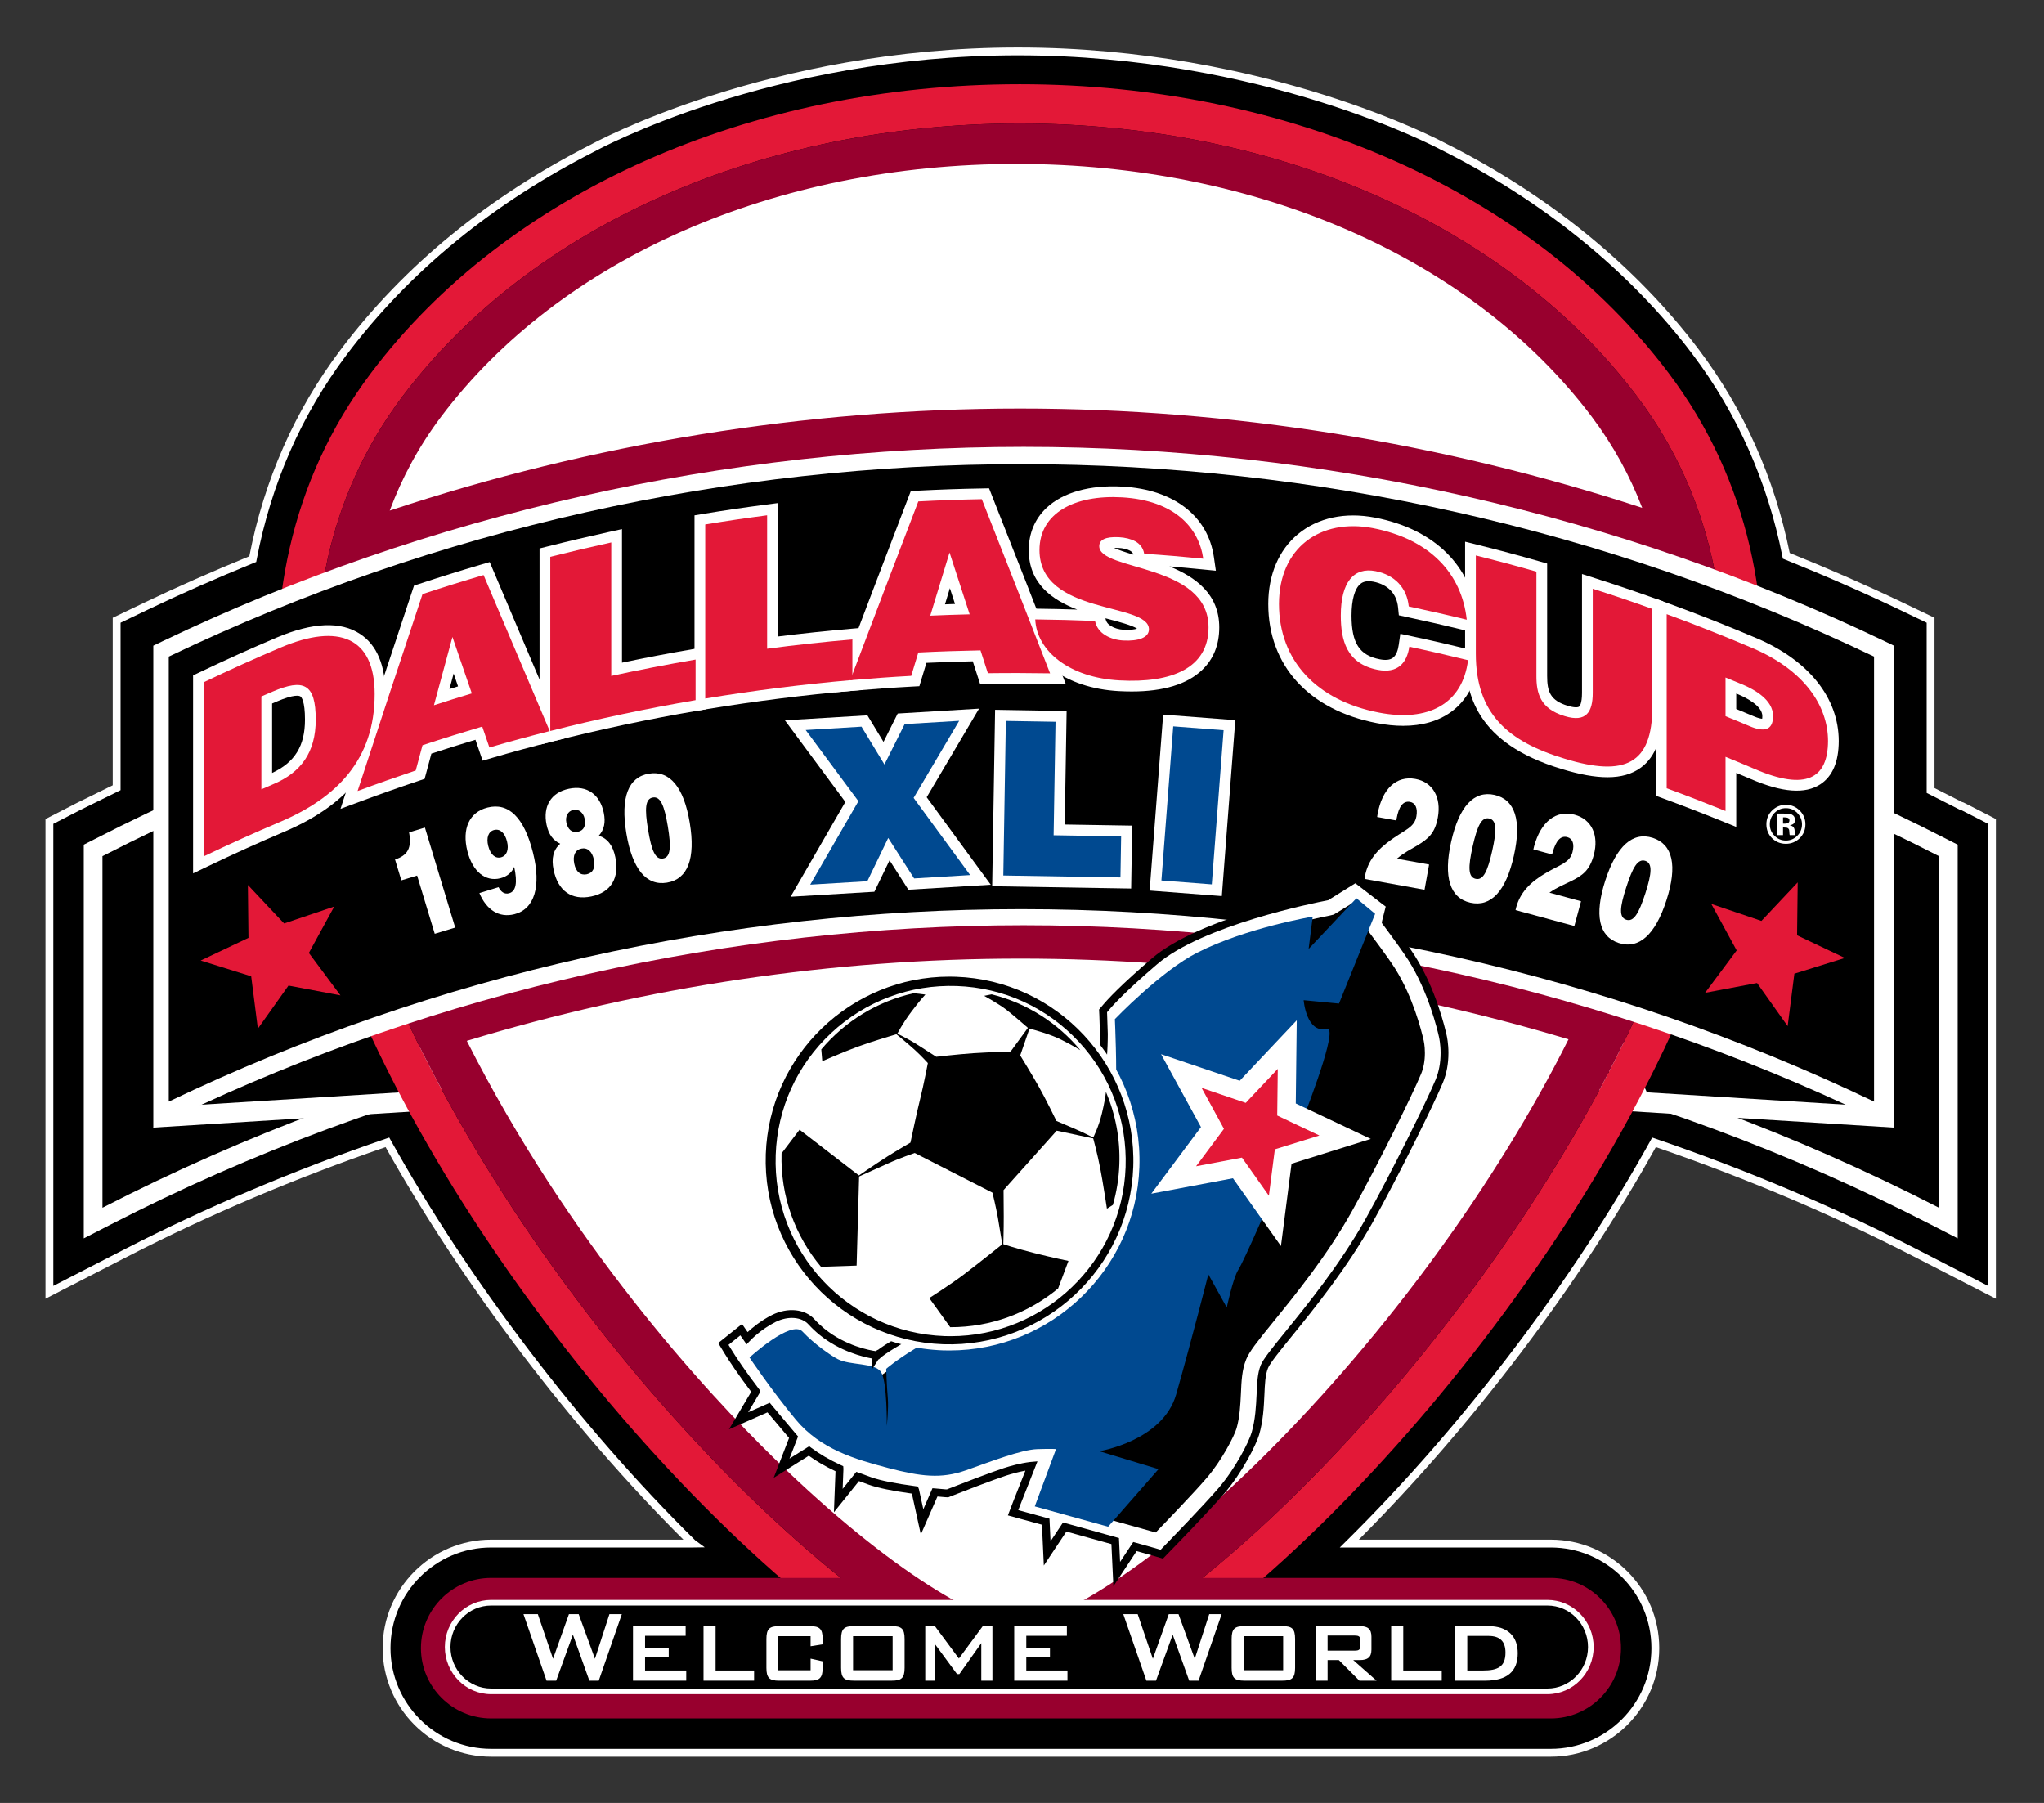 <?xml version="1.0" encoding="UTF-8" standalone="no"?>
<svg
   xmlns:dc="http://purl.org/dc/elements/1.1/"
   xmlns:cc="http://creativecommons.org/ns#"
   xmlns:rdf="http://www.w3.org/1999/02/22-rdf-syntax-ns#"
   xmlns:svg="http://www.w3.org/2000/svg"
   xmlns="http://www.w3.org/2000/svg"
   xmlns:sodipodi="http://sodipodi.sourceforge.net/DTD/sodipodi-0.dtd"
   xmlns:inkscape="http://www.inkscape.org/namespaces/inkscape"
   inkscape:version="1.0 (4035a4fb49, 2020-05-01)"
   sodipodi:docname="Dallas Cup logo (1980-2020).svg"
   viewBox="0 0 87.616 77.275"
   height="77.275"
   width="87.616"
   xml:space="preserve"
   id="svg10"
   version="1.1"><rect x="0" y="0" width="87.616" height="77.275" fill="#333333" stroke="none"/><defs
     id="defs14"><clipPath
       id="clipPath26"
       clipPathUnits="userSpaceOnUse"><path
         id="path24"
         d="M 0,0 H 585 V 756 H 0 Z" /></clipPath><clipPath
       id="clipPath38"
       clipPathUnits="userSpaceOnUse"><path
         id="path36"
         d="M 0,0 H 585 V 756 H 0 Z" /></clipPath><clipPath
       id="clipPath214"
       clipPathUnits="userSpaceOnUse"><path
         id="path212"
         d="M 0.88,-85.059 H 45.651 V -67.68 H 0.88 Z" /></clipPath><clipPath
       id="clipPath228"
       clipPathUnits="userSpaceOnUse"><path
         id="path226"
         d="M 0,0 H 585 V 756 H 0 Z" /></clipPath><clipPath
       id="clipPath276"
       clipPathUnits="userSpaceOnUse"><path
         id="path274"
         d="m 39.96,51.247 h 49.821 v 55.452 H 39.96 Z" /></clipPath><clipPath
       id="clipPath296"
       clipPathUnits="userSpaceOnUse"><path
         id="path294"
         d="M 126.268,51.412 H 188.98 V 106.37 H 126.268 Z" /></clipPath><clipPath
       id="clipPath312"
       clipPathUnits="userSpaceOnUse"><path
         id="path310"
         d="M 126.263,51.412 H 188.98 V 106.37 H 126.263 Z" /></clipPath><clipPath
       id="clipPath620"
       clipPathUnits="userSpaceOnUse"><path
         id="path618"
         d="M 0,0 H 585 V 756 H 0 Z" /></clipPath></defs><sodipodi:namedview
     inkscape:current-layer="g18"
     inkscape:window-maximized="1"
     inkscape:window-y="-8"
     inkscape:window-x="-8"
     inkscape:cy="106.35309"
     inkscape:cx="253.93385"
     inkscape:zoom="2"
     fit-margin-right="2"
     fit-margin-bottom="2"
     fit-margin-left="2"
     fit-margin-top="2"
     showgrid="false"
     id="namedview12"
     inkscape:window-height="705"
     inkscape:window-width="1366"
     inkscape:pageshadow="2"
     inkscape:pageopacity="0"
     guidetolerance="10"
     gridtolerance="10"
     objecttolerance="10"
     borderopacity="1"
     bordercolor="#666666"
     pagecolor="#ffffff" /><g
     transform="matrix(1.333,0,0,-1.333,-166.357,143.825)"
     inkscape:label="Dallas Cup Program 2020"
     inkscape:groupmode="layer"
     id="g18"><g
       id="g290"><g
         clip-path="url(#clipPath296)"
         id="g292"><g
           transform="translate(157.531,106.243)"
           id="g298"><path
             id="path300"
             style="fill:#000000;fill-opacity:1;fill-rule:nonzero;stroke:none"
             d="m 0,0 c -8.088,0 -13.665,-3.104 -13.665,-3.104 -3.239,-1.644 -5.985,-3.873 -8.018,-6.571 -1.472,-1.955 -2.453,-4.193 -2.92,-6.65 -1.208,-0.493 -2.356,-0.998 -3.408,-1.502 l -0.969,-0.464 v -5.385 c -0.199,-0.097 -1.23,-0.605 -1.23,-0.605 l -0.932,-0.479 V -39.9 l 2.486,1.278 c 2.633,1.353 5.454,2.542 8.383,3.544 2.535,-4.545 6.1,-9.232 9.805,-12.882 0,0 0.014,-0.014 0.02,-0.018 h -6.49 c -1.855,0 -3.362,-1.509 -3.362,-3.363 0,-1.856 1.507,-3.364 3.362,-3.364 h 34.074 c 1.854,0 3.363,1.508 3.363,3.364 0,1.854 -1.509,3.363 -3.363,3.363 h -6.478 c 3.734,3.689 7.28,8.35 9.798,12.9 2.928,-1.002 5.748,-2.191 8.383,-3.544 l 2.485,-1.278 v 15.14 l -0.231,0.12 c -0.723,0.372 -0.723,0.372 -0.754,0.382 l 0.052,-0.034 -0.61,0.313 c 0,0 -0.269,0.134 -0.432,0.215 v 5.473 l -0.968,0.464 c -1.136,0.543 -2.371,1.085 -3.672,1.608 -0.48,2.415 -1.453,4.618 -2.904,6.544 -2.043,2.712 -4.83,4.971 -8.152,6.629 C 13.653,-3.046 8.046,0 0,0" /></g><g
           transform="translate(140.592,58.139)"
           id="g302"><path
             id="path304"
             style="fill:#ffffff;fill-opacity:1;fill-rule:nonzero;stroke:none"
             d="m 0,0 c -1.784,0 -3.236,-1.452 -3.236,-3.237 0,-1.785 1.452,-3.238 3.236,-3.238 h 34.074 c 1.785,0 3.237,1.453 3.237,3.238 C 37.311,-1.452 35.859,0 34.074,0 H 27.29 l 0.218,0.216 c 3.72,3.675 7.283,8.367 9.776,12.871 l 0.051,0.093 0.1,-0.034 c 2.951,-1.01 5.777,-2.204 8.4,-3.551 l 2.301,-1.184 v 14.857 l -0.163,0.085 c -0.467,0.239 -0.632,0.324 -0.696,0.356 l -0.005,-0.009 -1.11,0.562 v 5.472 l -0.897,0.43 c -1.14,0.545 -2.374,1.085 -3.665,1.604 l -0.063,0.026 -0.013,0.066 c -0.478,2.406 -1.448,4.59 -2.881,6.493 -2.01,2.669 -4.814,4.948 -8.108,6.593 -0.059,0.032 -5.678,3.032 -13.597,3.032 C 8.975,47.978 3.39,44.921 3.334,44.89 0.051,43.223 -2.632,41.024 -4.644,38.353 -6.102,36.417 -7.077,34.198 -7.541,31.756 l -0.013,-0.068 -0.063,-0.025 c -1.223,-0.5 -2.368,-1.004 -3.402,-1.499 l -0.897,-0.43 V 24.35 l -0.071,-0.035 c -0.198,-0.096 -1.229,-0.604 -1.229,-0.604 l -0.862,-0.444 V 8.411 l 2.303,1.184 c 2.618,1.345 5.444,2.54 8.399,3.551 l 0.1,0.034 0.051,-0.092 C -0.695,8.552 2.872,3.867 6.559,0.234 L 6.87,0.006 6.49,0 Z M 34.074,-6.727 H 0 c -1.923,0 -3.488,1.566 -3.488,3.49 0,1.924 1.565,3.489 3.488,3.489 h 6.183 c -3.607,3.595 -7.084,8.175 -9.577,12.621 -2.908,-1 -5.688,-2.178 -8.266,-3.502 l -2.67,-1.373 v 15.423 l 1.001,0.515 c 0.001,0.001 0.859,0.423 1.161,0.571 v 5.386 l 1.04,0.498 c 1.021,0.489 2.148,0.987 3.352,1.479 0.477,2.454 1.462,4.686 2.931,6.635 2.035,2.702 4.747,4.925 8.061,6.608 0.052,0.029 5.695,3.117 13.722,3.117 7.986,0 13.657,-3.03 13.714,-3.061 3.325,-1.659 6.159,-3.965 8.192,-6.664 1.443,-1.916 2.423,-4.112 2.914,-6.529 1.273,-0.513 2.489,-1.046 3.616,-1.585 l 1.04,-0.498 v -5.475 l 0.901,-0.457 0.002,0.005 c 0.04,-0.014 0.04,-0.014 0.772,-0.39 l 0.299,-0.155 V 7.998 L 45.72,9.371 c -2.583,1.326 -5.364,2.504 -8.267,3.502 C 35.001,8.464 31.535,3.885 27.902,0.252 h 6.172 c 1.924,0 3.489,-1.565 3.489,-3.489 0,-1.924 -1.565,-3.49 -3.489,-3.49" /></g></g></g><g
       id="g306"><g
         clip-path="url(#clipPath312)"
         id="g308"><g
           transform="translate(187.15,69.063)"
           id="g314"><path
             id="path316"
             style="fill:#ffffff;fill-opacity:1;fill-rule:nonzero;stroke:none"
             d="m 0,0 c -18.551,9.53 -40.505,9.53 -59.056,0 v 11.304 c 18.551,9.531 40.505,9.531 59.056,0 z m 0.273,11.84 c -9.185,4.719 -19.491,7.214 -29.801,7.214 -10.31,0 -20.615,-2.495 -29.802,-7.214 l -0.327,-0.167 V -0.985 l 0.877,0.451 c 9.016,4.632 19.133,7.08 29.252,7.08 10.12,0 20.237,-2.448 29.253,-7.08 l 0.877,-0.451 v 12.658 z" /></g><g
           transform="translate(134.009,76.937)"
           id="g318"><path
             id="path320"
             style="fill:#ffffff;fill-opacity:1;fill-rule:nonzero;stroke:none"
             d="M 0,0 -4.28,-5.298 4.312,-4.763 6.02,-0.979 0.204,0.252 Z" /></g><g
           transform="translate(180.903,77.122)"
           id="g322"><path
             id="path324"
             style="fill:#ffffff;fill-opacity:1;fill-rule:nonzero;stroke:none"
             d="M 0,0 -5.501,-1.164 -3.794,-4.948 4.799,-5.483 0.316,0.066 Z" /></g><g
           transform="translate(130.558,72.332)"
           id="g326"><path
             id="path328"
             style="fill:#000000;fill-opacity:1;fill-rule:nonzero;stroke:none"
             d="M 0,0 7.081,0.44 8.389,3.338 3.528,4.367 Z" /></g><g
           transform="translate(184.837,72.334)"
           id="g330"><path
             id="path332"
             style="fill:#000000;fill-opacity:1;fill-rule:nonzero;stroke:none"
             d="m 0,0 -7.08,0.44 -1.31,2.899 4.862,1.028 z" /></g><g
           transform="translate(138.402,74.018)"
           id="g334"><path
             id="path336"
             style="fill:#e31837;fill-opacity:1;fill-rule:nonzero;stroke:none"
             d="m 0,0 c -3.025,6.022 -5.597,14.574 -0.663,21.126 4.14,5.498 11.563,8.781 19.853,8.781 8.291,0 15.714,-3.283 19.854,-8.781 4.912,-6.52 2.413,-15.021 -0.548,-21.002 -2.418,-4.888 -6.151,-10.028 -10.241,-14.102 -3.621,-3.608 -7.13,-5.949 -8.942,-5.961 C 15.655,-19.96 5.548,-11.036 0,0 m -1.672,21.885 c -5.323,-7.068 -2.643,-16.109 0.546,-22.45 2.513,-5.006 6.364,-10.248 10.561,-14.382 3.986,-3.93 7.683,-6.265 9.886,-6.254 4.434,0.029 14.885,9.811 20.307,20.765 3.118,6.301 5.722,15.287 0.425,22.321 -4.379,5.814 -12.177,9.284 -20.863,9.284 -8.684,0 -16.483,-3.47 -20.862,-9.284" /></g><g
           transform="translate(174.667,57.161)"
           id="g338"><path
             id="path340"
             style="fill:#98002e;fill-opacity:1;fill-rule:nonzero;stroke:none"
             d="m 0,0 h -11.2 c 1.025,0.826 2.103,1.793 3.19,2.879 4.089,4.075 7.823,9.215 10.241,14.103 2.961,5.981 5.46,14.482 0.548,21.001 -4.14,5.499 -11.563,8.782 -19.854,8.782 -8.29,0 -15.713,-3.283 -19.853,-8.782 -4.934,-6.551 -2.362,-15.104 0.663,-21.125 C -32.696,9.757 -27.238,3.53 -22.827,0 h -11.247 c -1.245,0 -2.258,-1.013 -2.258,-2.259 0,-1.246 1.013,-2.259 2.258,-2.259 H 0 c 1.244,0 2.258,1.013 2.258,2.259 C 2.258,-1.013 1.244,0 0,0" /></g><g
           transform="translate(139.81,74.429)"
           id="g342"><path
             id="path344"
             style="fill:#ffffff;fill-opacity:1;fill-rule:nonzero;stroke:none"
             d="m 0,0 c 3.295,-6.509 7.63,-11.229 9.929,-13.469 3.74,-3.647 6.696,-5.299 7.857,-5.292 0.978,0.006 3.896,1.474 7.926,5.49 3.866,3.854 7.397,8.698 9.715,13.32 C 29.738,1.759 23.768,2.645 17.795,2.645 11.765,2.645 5.739,1.742 0,0 m 37.797,17.138 c -0.389,1.015 -0.921,1.998 -1.624,2.932 -3.833,5.089 -10.749,8.126 -18.499,8.126 -7.751,0 -14.668,-3.037 -18.499,-8.126 -0.724,-0.961 -1.264,-1.974 -1.654,-3.02 6.496,2.157 13.384,3.28 20.272,3.28 6.795,0 13.585,-1.093 20.004,-3.192" /></g><g
           transform="translate(139.195,54.939)"
           id="g346"><path
             id="path348"
             style="fill:#000000;fill-opacity:1;fill-rule:nonzero;stroke:none"
             d="m 0,0 c 0,0.785 0.627,1.423 1.397,1.423 h 33.967 c 0.769,0 1.396,-0.638 1.396,-1.423 0,-0.787 -0.627,-1.426 -1.396,-1.426 H 1.397 C 0.627,-1.426 0,-0.787 0,0" /></g><g
           transform="translate(140.592,56.272)"
           id="g350"><path
             id="path352"
             style="fill:#ffffff;fill-opacity:1;fill-rule:nonzero;stroke:none"
             d="m 0,0 c -0.721,0 -1.307,-0.598 -1.307,-1.333 0,-0.736 0.586,-1.335 1.307,-1.335 h 33.966 c 0.72,0 1.306,0.599 1.306,1.335 C 35.272,-0.598 34.686,0 33.966,0 Z M 33.966,-2.849 H 0 c -0.82,0 -1.488,0.68 -1.488,1.516 0,0.835 0.668,1.514 1.488,1.514 h 33.966 c 0.82,0 1.487,-0.679 1.487,-1.514 0,-0.836 -0.667,-1.516 -1.487,-1.516" /></g><g
           transform="translate(141.632,55.995)"
           id="g354"><path
             id="path356"
             style="fill:#ffffff;fill-opacity:1;fill-rule:nonzero;stroke:none"
             d="M 0,0 H 0.462 L 0.951,-1.434 1.462,0 H 1.776 L 2.298,-1.434 2.764,0 H 3.163 L 2.421,-2.138 H 2.119 l -0.53,1.479 -0.537,-1.479 h -0.31 z" /></g><g
           transform="translate(145.154,55.61)"
           id="g358"><path
             id="path360"
             style="fill:#ffffff;fill-opacity:1;fill-rule:nonzero;stroke:none"
             d="M 0,0 H 1.693 V -0.311 H 0.388 V -0.692 H 1.149 V -0.995 H 0.388 V -1.426 H 1.712 V -1.753 H 0 Z" /></g><g
           transform="translate(147.422,55.61)"
           id="g362"><path
             id="path364"
             style="fill:#ffffff;fill-opacity:1;fill-rule:nonzero;stroke:none"
             d="M 0,0 H 0.388 V -1.426 H 1.626 V -1.753 H 0 Z" /></g><g
           transform="translate(149.828,55.286)"
           id="g366"><path
             id="path368"
             style="fill:#ffffff;fill-opacity:1;fill-rule:nonzero;stroke:none"
             d="m 0,0 v -1.094 h 1.037 v 0.373 l 0.388,-0.087 v -0.207 c 0,-0.328 -0.1,-0.415 -0.414,-0.415 H 0.026 c -0.316,0 -0.41,0.092 -0.41,0.415 v 0.924 c 0,0.327 0.097,0.415 0.41,0.415 h 0.985 c 0.314,0 0.414,-0.083 0.414,-0.415 v -0.17 L 1.037,-0.323 V 0 Z" /></g><path
           id="path370"
           style="fill:#ffffff;fill-opacity:1;fill-rule:nonzero;stroke:none"
           d="m 153.503,55.286 h -1.272 v -1.094 h 1.272 z m -1.246,0.324 h 1.22 c 0.31,0 0.411,-0.079 0.411,-0.415 v -0.924 c 0,-0.331 -0.101,-0.414 -0.411,-0.414 h -1.22 c -0.313,0 -0.411,0.083 -0.411,0.414 v 0.924 c 0,0.336 0.101,0.415 0.411,0.415" /><g
           transform="translate(154.552,55.61)"
           id="g372"><path
             id="path374"
             style="fill:#ffffff;fill-opacity:1;fill-rule:nonzero;stroke:none"
             d="M 0,0 H 0.31 L 1.082,-1.041 1.85,0 H 2.16 V -1.753 H 1.802 v 1.206 L 1.097,-1.542 H 1.022 L 0.31,-0.576 V -1.753 H 0 Z" /></g><g
           transform="translate(157.413,55.61)"
           id="g376"><path
             id="path378"
             style="fill:#ffffff;fill-opacity:1;fill-rule:nonzero;stroke:none"
             d="M 0,0 H 1.693 V -0.311 H 0.388 V -0.692 H 1.149 V -0.995 H 0.388 V -1.426 H 1.712 V -1.753 H 0 Z" /></g><g
           transform="translate(160.92,55.995)"
           id="g380"><path
             id="path382"
             style="fill:#ffffff;fill-opacity:1;fill-rule:nonzero;stroke:none"
             d="M 0,0 H 0.463 L 0.951,-1.434 1.463,0 H 1.776 L 2.298,-1.434 2.764,0 H 3.163 L 2.421,-2.138 H 2.119 L 1.589,-0.659 1.052,-2.138 H 0.743 Z" /></g><path
           id="path384"
           style="fill:#ffffff;fill-opacity:1;fill-rule:nonzero;stroke:none"
           d="m 166.061,55.286 h -1.272 v -1.094 h 1.272 z m -1.246,0.324 h 1.22 c 0.309,0 0.41,-0.079 0.41,-0.415 v -0.924 c 0,-0.331 -0.101,-0.414 -0.41,-0.414 h -1.22 c -0.314,0 -0.411,0.083 -0.411,0.414 v 0.924 c 0,0.336 0.101,0.415 0.411,0.415" /><g
           transform="translate(167.49,55.307)"
           id="g386"><path
             id="path388"
             style="fill:#ffffff;fill-opacity:1;fill-rule:nonzero;stroke:none"
             d="m 0,0 v -0.485 h 0.877 c 0.116,0 0.175,0.025 0.175,0.141 v 0.203 C 1.052,-0.025 0.993,0 0.877,0 Z m -0.38,0.303 h 1.42 c 0.255,0 0.37,-0.096 0.37,-0.341 v -0.414 c 0,-0.24 -0.115,-0.336 -0.37,-0.336 H 0.824 L 1.574,-1.45 H 1.022 l -0.66,0.662 H 0 V -1.45 h -0.38 z" /></g><g
           transform="translate(169.535,55.61)"
           id="g390"><path
             id="path392"
             style="fill:#ffffff;fill-opacity:1;fill-rule:nonzero;stroke:none"
             d="M 0,0 H 0.388 V -1.426 H 1.626 V -1.753 H 0 Z" /></g><g
           transform="translate(172.478,54.184)"
           id="g394"><path
             id="path396"
             style="fill:#ffffff;fill-opacity:1;fill-rule:nonzero;stroke:none"
             d="m 0,0 c 0.489,0 0.732,0.12 0.732,0.576 0,0.365 -0.183,0.535 -0.549,0.535 H -0.496 V 0 Z m -0.884,1.426 h 1.063 c 0.624,0 0.948,-0.328 0.948,-0.871 0,-0.593 -0.351,-0.882 -1.045,-0.882 h -0.966 z" /></g><g
           transform="translate(130.028,87.279)"
           id="g398"><path
             id="path400"
             style="fill:#ffffff;fill-opacity:1;fill-rule:nonzero;stroke:none"
             d="m 0,0 -0.299,-0.144 v -15.497 l 0.753,0.363 c 8.395,4.02 17.811,6.145 27.234,6.145 9.42,0 18.837,-2.125 27.231,-6.145 l 0.755,-0.363 V -0.144 L 55.375,0 C 46.839,4.088 37.266,6.249 27.688,6.249 18.109,6.249 8.534,4.088 0,0" /></g><g
           transform="translate(185.062,72.476)"
           id="g402"><path
             id="path404"
             style="fill:#000000;fill-opacity:1;fill-rule:nonzero;stroke:none"
             d="m 0,0 c -17.226,8.25 -37.612,8.25 -54.836,0 v 14.308 c 17.224,8.251 37.61,8.251 54.836,0 z" /></g><g
           transform="translate(133.819,78.326)"
           id="g406"><path
             id="path408"
             style="fill:#e31837;fill-opacity:1;fill-rule:nonzero;stroke:none"
             d="m 0,0 0.117,-0.122 c 0,0 0.993,0.334 1.611,0.543 C 1.415,-0.151 0.912,-1.07 0.912,-1.07 c 0,0 0.625,-0.841 1.016,-1.365 -0.641,0.121 -1.671,0.315 -1.671,0.315 0,0 -0.606,-0.855 -0.985,-1.386 -0.082,0.647 -0.215,1.685 -0.215,1.685 0,0 -1.001,0.313 -1.624,0.507 0.589,0.28 1.537,0.729 1.537,0.729 0,0 -0.012,1.047 -0.019,1.699 C -0.601,0.64 0,0 0,0" /></g><g
           transform="translate(181.558,78.41)"
           id="g410"><path
             id="path412"
             style="fill:#e31837;fill-opacity:1;fill-rule:nonzero;stroke:none"
             d="m 0,0 -0.118,-0.124 c 0,0 -0.993,0.334 -1.611,0.545 0.312,-0.572 0.816,-1.494 0.816,-1.494 0,0 -0.625,-0.839 -1.016,-1.364 0.641,0.121 1.671,0.315 1.671,0.315 0,0 0.606,-0.853 0.984,-1.386 0.084,0.647 0.216,1.687 0.216,1.687 0,0 1.002,0.31 1.624,0.506 -0.591,0.279 -1.537,0.728 -1.537,0.728 0,0 0.013,1.048 0.02,1.701 C 0.602,0.638 0,0 0,0" /></g><g
           transform="translate(152.403,82.135)"
           id="g414"><path
             id="path416"
             style="fill:#ffffff;fill-opacity:1;fill-rule:nonzero;stroke:none"
             d="M 0,0 -1.696,2.288 0.099,2.396 0.837,1.18 1.487,2.479 3.24,2.584 1.775,0.106 3.593,-2.376 1.791,-2.484 0.958,-1.183 0.286,-2.574 -1.55,-2.684 Z" /></g><g
           transform="translate(151.375,84.112)"
           id="g418"><path
             id="path420"
             style="fill:#ffffff;fill-opacity:1;fill-rule:nonzero;stroke:none"
             d="M 0,0 1.447,-1.953 0.108,-4.271 1.087,-4.212 1.943,-2.441 3.004,-4.098 3.957,-4.04 2.382,-1.891 3.629,0.218 2.738,0.164 1.895,-1.523 0.937,0.056 Z m -1.153,-5.05 1.761,3.049 -1.944,2.624 2.653,0.16 0.518,-0.854 0.456,0.912 2.616,0.157 -1.684,-2.848 2.061,-2.814 -2.65,-0.16 -0.605,0.946 -0.488,-1.011 z" /></g><g
           transform="translate(157.144,84.716)"
           id="g422"><path
             id="path424"
             style="fill:#ffffff;fill-opacity:1;fill-rule:nonzero;stroke:none"
             d="m 0,0 1.597,-0.027 -0.061,-3.65 2.171,-0.036 -0.022,-1.32 -3.767,0.062 z" /></g><g
           transform="translate(157.418,80.091)"
           id="g426"><path
             id="path428"
             style="fill:#ffffff;fill-opacity:1;fill-rule:nonzero;stroke:none"
             d="m 0,0 3.065,-0.051 0.01,0.618 -2.17,0.036 0.061,3.65 -0.895,0.015 z M 3.755,-0.765 -0.714,-0.691 -0.62,4.982 1.68,4.943 1.619,1.294 3.789,1.258 Z" /></g><g
           transform="translate(162.526,84.541)"
           id="g430"><path
             id="path432"
             style="fill:#ffffff;fill-opacity:1;fill-rule:nonzero;stroke:none"
             d="M 0,0 1.62,-0.124 1.24,-5.081 -0.38,-4.956 Z" /></g><g
           transform="translate(162.522,79.908)"
           id="g434"><path
             id="path436"
             style="fill:#ffffff;fill-opacity:1;fill-rule:nonzero;stroke:none"
             d="M 0,0 0.92,-0.071 1.246,4.186 0.327,4.256 Z M 1.567,-0.825 -0.754,-0.647 -0.32,5.01 2,4.832 Z" /></g><g
           transform="translate(152.403,82.135)"
           id="g438"><path
             id="path440"
             style="fill:#004990;fill-opacity:1;fill-rule:nonzero;stroke:none"
             d="M 0,0 -1.696,2.288 0.099,2.396 0.837,1.18 1.487,2.479 3.24,2.584 1.775,0.106 3.593,-2.376 1.791,-2.484 0.958,-1.183 0.286,-2.574 -1.55,-2.684 Z" /></g><g
           transform="translate(157.144,84.716)"
           id="g442"><path
             id="path444"
             style="fill:#004990;fill-opacity:1;fill-rule:nonzero;stroke:none"
             d="m 0,0 1.597,-0.027 -0.061,-3.65 2.171,-0.036 -0.022,-1.32 -3.767,0.062 z" /></g><g
           transform="translate(162.526,84.541)"
           id="g446"><path
             id="path448"
             style="fill:#004990;fill-opacity:1;fill-rule:nonzero;stroke:none"
             d="M 0,0 1.62,-0.124 1.24,-5.081 -0.38,-4.956 Z" /></g><g
           transform="translate(138.212,79.743)"
           id="g450"><path
             id="path452"
             style="fill:#ffffff;fill-opacity:1;fill-rule:nonzero;stroke:none"
             d="m 0,0 -0.507,-0.154 -0.203,0.67 c 0.408,0.134 0.544,0.37 0.451,0.873 l 0.51,0.154 0.974,-3.215 -0.658,-0.199 z" /></g><g
           transform="translate(140.688,81.208)"
           id="g454"><path
             id="path456"
             style="fill:#ffffff;fill-opacity:1;fill-rule:nonzero;stroke:none"
             d="m 0,0 c -0.185,-0.047 -0.256,-0.248 -0.189,-0.513 0.071,-0.278 0.226,-0.412 0.408,-0.366 0.185,0.047 0.263,0.245 0.195,0.514 C 0.345,-0.091 0.189,0.048 0,0 m 0.199,-1.552 c -0.478,-0.121 -0.893,0.219 -1.058,0.87 -0.181,0.716 0.057,1.255 0.645,1.404 0.68,0.172 1.177,-0.315 1.462,-1.444 0.278,-1.097 0.046,-1.823 -0.595,-1.985 -0.487,-0.124 -0.898,0.133 -1.126,0.679 l 0.616,0.19 C 0.225,-2 0.34,-2.07 0.477,-2.035 0.707,-1.977 0.755,-1.688 0.646,-1.186 0.57,-1.364 0.423,-1.495 0.199,-1.552" /></g><g
           transform="translate(143.665,79.784)"
           id="g458"><path
             id="path460"
             style="fill:#ffffff;fill-opacity:1;fill-rule:nonzero;stroke:none"
             d="M 0,0 C 0.204,0.042 0.284,0.216 0.232,0.469 0.177,0.732 0.026,0.867 -0.171,0.826 -0.368,0.785 -0.455,0.606 -0.399,0.338 -0.347,0.085 -0.204,-0.042 0,0 m -0.283,1.366 c 0.19,0.04 0.264,0.197 0.217,0.422 C -0.106,1.98 -0.252,2.107 -0.43,2.07 -0.607,2.033 -0.694,1.858 -0.654,1.666 c 0.047,-0.225 0.18,-0.34 0.371,-0.3 m -1.008,0.231 c -0.121,0.582 0.136,1.032 0.72,1.154 C 0.014,2.872 0.428,2.561 0.549,1.979 0.613,1.67 0.563,1.434 0.39,1.241 0.673,1.148 0.843,0.924 0.92,0.553 1.058,-0.113 0.789,-0.58 0.148,-0.713 c -0.641,-0.133 -1.074,0.188 -1.212,0.854 -0.077,0.371 -0.01,0.644 0.212,0.842 -0.234,0.108 -0.375,0.305 -0.439,0.614" /></g><g
           transform="translate(145.793,82.254)"
           id="g462"><path
             id="path464"
             style="fill:#ffffff;fill-opacity:1;fill-rule:nonzero;stroke:none"
             d="m 0,0 c -0.248,-0.041 -0.266,-0.365 -0.155,-1.036 0.112,-0.672 0.232,-0.968 0.48,-0.927 0.245,0.041 0.267,0.361 0.156,1.032 C 0.369,-0.259 0.245,0.041 0,0 M -0.127,0.766 C 0.542,0.877 0.995,0.34 1.186,-0.814 1.377,-1.968 1.123,-2.627 0.454,-2.738 c -0.665,-0.111 -1.116,0.436 -1.307,1.585 -0.191,1.154 0.061,1.809 0.726,1.919" /></g><g
           transform="translate(168.691,79.716)"
           id="g466"><path
             id="path468"
             style="fill:#ffffff;fill-opacity:1;fill-rule:nonzero;stroke:none"
             d="M 0,0 C 0.089,0.495 0.376,0.852 0.879,1.205 1.309,1.507 1.593,1.587 1.654,1.927 1.702,2.19 1.625,2.365 1.449,2.397 1.232,2.436 1.09,2.257 1.018,1.856 1.014,1.838 1.011,1.819 1.007,1.8 L 0.393,1.911 C 0.399,1.944 0.402,1.978 0.407,2.006 0.555,2.822 1.013,3.245 1.621,3.135 2.189,3.033 2.459,2.531 2.345,1.899 2.254,1.394 2.047,1.213 1.672,0.988 1.485,0.876 1.264,0.77 1.027,0.569 L 2.063,0.382 1.917,-0.429 -0.011,-0.081 C -0.006,-0.052 -0.005,-0.028 0,0" /></g><g
           transform="translate(172.687,81.579)"
           id="g470"><path
             id="path472"
             style="fill:#ffffff;fill-opacity:1;fill-rule:nonzero;stroke:none"
             d="m 0,0 c -0.246,0.055 -0.383,-0.238 -0.533,-0.902 -0.148,-0.664 -0.148,-0.984 0.098,-1.039 0.242,-0.054 0.382,0.234 0.531,0.898 C 0.245,-0.379 0.242,-0.054 0,0 M 0.17,0.758 C 0.831,0.609 1.049,-0.059 0.793,-1.2 c -0.255,-1.141 -0.739,-1.656 -1.4,-1.508 -0.658,0.148 -0.871,0.824 -0.616,1.961 0.256,1.141 0.735,1.652 1.393,1.505" /></g><g
           transform="translate(173.552,78.713)"
           id="g474"><path
             id="path476"
             style="fill:#ffffff;fill-opacity:1;fill-rule:nonzero;stroke:none"
             d="M 0,0 C 0.131,0.486 0.447,0.818 0.979,1.126 1.433,1.39 1.722,1.445 1.812,1.779 1.882,2.038 1.82,2.219 1.648,2.265 1.435,2.323 1.279,2.157 1.172,1.763 1.167,1.745 1.162,1.727 1.157,1.708 L 0.555,1.871 C 0.564,1.904 0.569,1.937 0.577,1.965 0.793,2.765 1.286,3.148 1.882,2.987 2.439,2.836 2.666,2.312 2.498,1.692 2.364,1.197 2.143,1.034 1.75,0.842 1.554,0.746 1.325,0.659 1.072,0.48 L 2.088,0.204 1.873,-0.592 -0.018,-0.08 C -0.011,-0.052 -0.008,-0.028 0,0" /></g><g
           transform="translate(177.707,80.216)"
           id="g478"><path
             id="path480"
             style="fill:#ffffff;fill-opacity:1;fill-rule:nonzero;stroke:none"
             d="M 0,0 C -0.24,0.077 -0.404,-0.202 -0.613,-0.85 -0.823,-1.498 -0.851,-1.816 -0.612,-1.893 -0.376,-1.969 -0.21,-1.696 0,-1.048 0.209,-0.4 0.236,-0.076 0,0 m 0.239,0.739 c 0.645,-0.208 0.8,-0.894 0.44,-2.007 -0.359,-1.113 -0.888,-1.582 -1.533,-1.373 -0.641,0.207 -0.791,0.9 -0.433,2.009 0.36,1.113 0.884,1.578 1.526,1.371" /></g><g
           transform="translate(182.285,81.6)"
           id="g482"><path
             id="path484"
             style="fill:#ffffff;fill-opacity:1;fill-rule:nonzero;stroke:none"
             d="M 0,0 C -0.025,0.011 -0.061,0.015 -0.106,0.015 H -0.15 v -0.201 h 0.071 c 0.042,0 0.076,0.008 0.099,0.025 0.024,0.017 0.036,0.044 0.036,0.083 C 0.056,-0.039 0.037,-0.014 0,0 m -0.332,-0.557 v 0.695 c 0.043,0 0.108,-0.001 0.193,-0.001 0.086,0 0.134,0 0.144,-0.002 C 0.06,0.132 0.105,0.12 0.142,0.1 0.204,0.066 0.234,0.012 0.234,-0.065 0.234,-0.124 0.218,-0.167 0.186,-0.192 0.153,-0.218 0.112,-0.233 0.065,-0.239 0.109,-0.248 0.142,-0.262 0.164,-0.279 0.205,-0.312 0.225,-0.365 0.225,-0.434 v -0.063 c 0,-0.007 0.001,-0.014 0.001,-0.02 0.001,-0.007 0.003,-0.014 0.006,-0.021 L 0.238,-0.557 H 0.064 c -0.005,0.021 -0.009,0.054 -0.011,0.096 -0.002,0.043 -0.006,0.07 -0.011,0.085 -0.01,0.024 -0.027,0.041 -0.052,0.052 -0.013,0.005 -0.034,0.008 -0.062,0.009 l -0.04,0.003 H -0.15 v -0.245 z m -0.094,0.713 c -0.1,-0.103 -0.149,-0.224 -0.149,-0.365 0,-0.144 0.05,-0.268 0.152,-0.369 0.101,-0.103 0.223,-0.153 0.365,-0.153 0.143,0 0.265,0.052 0.366,0.153 0.101,0.102 0.152,0.226 0.152,0.369 0,0.139 -0.051,0.261 -0.151,0.365 -0.101,0.103 -0.224,0.155 -0.367,0.155 -0.143,0 -0.266,-0.052 -0.368,-0.155 M 0.382,-0.66 c -0.122,-0.116 -0.269,-0.176 -0.44,-0.176 -0.176,0 -0.324,0.061 -0.445,0.181 -0.121,0.121 -0.182,0.27 -0.182,0.446 0,0.183 0.066,0.336 0.196,0.457 0.123,0.114 0.267,0.171 0.431,0.171 0.174,0 0.322,-0.062 0.444,-0.184 0.123,-0.122 0.184,-0.27 0.184,-0.444 0,-0.179 -0.063,-0.328 -0.188,-0.451" /></g><g
           transform="translate(133.549,85.275)"
           id="g486"><path
             id="path488"
             style="fill:#ffffff;fill-opacity:1;fill-rule:nonzero;stroke:none"
             d="m 0,0 v -2.232 c 0.732,0.34 1.057,0.871 1.057,1.713 0,0.602 -0.114,0.725 -0.149,0.748 C 0.874,0.251 0.718,0.307 0.147,0.063 Z m -0.69,-3.29 v 3.743 l 0.565,0.245 C 0.349,0.9 0.887,1.07 1.289,0.805 1.696,0.536 1.748,-0.044 1.748,-0.519 1.748,-1.662 1.222,-2.464 0.185,-2.905 L 0.002,-2.984 c -0.069,-0.03 -0.138,-0.06 -0.207,-0.091 z m -1.161,3.758 v -4.836 c 0.658,0.308 1.314,0.601 1.957,0.874 1.943,0.821 2.847,2.028 2.846,3.796 10e-4,0.68 -0.167,1.136 -0.5,1.357 C 2.039,1.933 1.337,1.874 0.422,1.488 -0.312,1.177 -1.076,0.834 -1.851,0.468 m -0.69,-5.93 v 6.366 l 0.196,0.094 C -1.493,1.404 -0.653,1.783 0.153,2.124 1.308,2.612 2.21,2.648 2.834,2.234 3.371,1.878 3.643,1.228 3.643,0.302 3.644,-1.75 2.575,-3.2 0.375,-4.13 -0.419,-4.467 -1.234,-4.835 -2.047,-5.225 Z" /></g><g
           transform="translate(139.387,86.239)"
           id="g490"><path
             id="path492"
             style="fill:#ffffff;fill-opacity:1;fill-rule:nonzero;stroke:none"
             d="m 0,0 c -0.045,-0.166 -0.09,-0.332 -0.135,-0.499 0.089,0.028 0.181,0.057 0.276,0.086 z m -1.134,-1.548 0.167,0.617 c 0.103,0.383 0.206,0.765 0.31,1.147 L -0.079,2.353 0.288,1.289 C 0.408,0.941 0.527,0.592 0.647,0.243 L 1.027,-0.867 0.683,-0.97 C 0.209,-1.113 -0.175,-1.233 -0.526,-1.348 Z m 0.406,3.829 C -1.381,0.318 -1.977,-1.487 -2.54,-3.21 c 0.328,0.118 0.671,0.237 1.035,0.36 l 0.043,0.16 c 0.043,0.158 0.086,0.315 0.127,0.473 l 0.048,0.181 0.178,0.059 c 0.623,0.206 1.273,0.409 1.931,0.603 l 0.315,0.093 0.108,-0.31 c 0.043,-0.121 0.084,-0.243 0.126,-0.364 0.406,0.116 0.823,0.23 1.244,0.339 C 1.996,-0.151 1.378,1.303 0.764,2.748 0.271,2.6 -0.23,2.444 -0.728,2.281 m -2.91,-6.631 0.221,0.68 c 0.644,1.975 1.327,4.046 2.088,6.334 l 0.055,0.164 0.165,0.054 C -0.45,3.1 0.215,3.307 0.865,3.498 L 1.159,3.584 1.357,3.119 c 0.68,-1.6 1.364,-3.211 2.051,-4.835 L 3.564,-2.087 3.174,-2.185 C 2.516,-2.351 1.868,-2.528 1.248,-2.709 L 0.931,-2.802 0.757,-2.293 C 0.738,-2.239 0.72,-2.185 0.701,-2.13 0.22,-2.275 -0.254,-2.424 -0.716,-2.575 -0.742,-2.673 -0.769,-2.771 -0.795,-2.87 L -0.934,-3.386 -1.109,-3.445 C -1.792,-3.674 -2.4,-3.889 -2.968,-4.101 Z" /></g><g
           transform="translate(142.839,89.722)"
           id="g494"><path
             id="path496"
             style="fill:#ffffff;fill-opacity:1;fill-rule:nonzero;stroke:none"
             d="m 0,0 v -4.888 c 1.314,0.323 2.65,0.605 3.983,0.839 v 0.605 C 3.183,-3.587 2.429,-3.736 1.689,-3.897 L 1.271,-3.988 V 0.301 C 0.844,0.204 0.419,0.104 0,0 m -0.69,-5.774 v 6.313 l 0.26,0.065 c 0.646,0.163 1.309,0.319 1.972,0.465 l 0.419,0.092 v -4.294 c 0.74,0.156 1.499,0.3 2.308,0.44 l 0.404,0.07 V -4.63 L 4.386,-4.68 C 2.83,-4.945 1.267,-5.276 -0.26,-5.664 Z" /></g><g
           transform="translate(147.822,90.74)"
           id="g498"><path
             id="path500"
             style="fill:#ffffff;fill-opacity:1;fill-rule:nonzero;stroke:none"
             d="m 0,0 v -4.899 c 1.332,0.211 2.688,0.381 4.042,0.506 v 0.612 C 3.254,-3.854 2.465,-3.943 1.69,-4.045 L 1.299,-4.097 v 4.29 C 0.862,0.134 0.428,0.069 0,0 m -0.69,-5.712 v 6.298 l 0.288,0.048 C 0.252,0.743 0.926,0.842 1.6,0.93 L 1.99,0.981 V -3.31 c 0.783,0.098 1.577,0.182 2.367,0.25 l 0.375,0.033 V -5.025 L 4.417,-5.053 C 2.841,-5.19 1.257,-5.39 -0.289,-5.645 Z" /></g><g
           transform="translate(155.344,88.984)"
           id="g502"><path
             id="path504"
             style="fill:#ffffff;fill-opacity:1;fill-rule:nonzero;stroke:none"
             d="m 0,0 c -0.053,-0.173 -0.106,-0.346 -0.158,-0.52 0.111,0.005 0.219,0.008 0.323,0.012 C 0.11,-0.339 0.055,-0.169 0,0 m -1.103,-1.25 0.173,0.567 c 0.196,0.643 0.393,1.288 0.59,1.93 L -0.021,2.29 0.318,1.253 C 0.533,0.592 0.749,-0.071 0.965,-0.735 L 1.108,-1.177 0.644,-1.187 C 0.268,-1.194 -0.132,-1.208 -0.615,-1.229 Z m 0.33,3.707 c -0.702,-1.833 -1.331,-3.486 -1.915,-5.028 0.404,0.031 0.8,0.059 1.186,0.081 l 0.026,0.087 c 0.043,0.144 0.087,0.288 0.131,0.434 l 0.07,0.233 0.243,0.013 c 0.614,0.031 1.271,0.053 2.011,0.068 l 0.257,0.006 0.237,-0.737 c 0.408,0.004 0.823,0.004 1.242,0 C 2.047,-0.673 1.416,0.936 0.794,2.512 0.278,2.501 -0.248,2.482 -0.773,2.457 m -2.948,-5.809 0.194,0.514 c 0.66,1.746 1.376,3.628 2.19,5.751 l 0.081,0.21 0.224,0.012 c 0.688,0.036 1.379,0.06 2.053,0.071 L 1.26,3.211 1.348,2.988 C 2.056,1.195 2.775,-0.637 3.544,-2.613 L 3.731,-3.092 3.217,-3.083 C 2.543,-3.072 1.873,-3.07 1.227,-3.079 L 0.972,-3.082 0.736,-2.351 C 0.201,-2.363 -0.29,-2.38 -0.754,-2.401 -0.775,-2.469 -0.795,-2.537 -0.816,-2.604 l -0.165,-0.548 -0.242,-0.013 c -0.623,-0.034 -1.28,-0.081 -1.951,-0.139 z" /></g><g
           transform="translate(160.622,90.279)"
           id="g506"><path
             id="path508"
             style="fill:#ffffff;fill-opacity:1;fill-rule:nonzero;stroke:none"
             d="M 0,0 C 0.154,-0.073 0.403,-0.152 0.623,-0.217 0.607,-0.16 0.576,-0.124 0.514,-0.09 0.425,-0.042 0.296,-0.01 0.145,-0.002 0.088,0.001 0.04,0.001 0,0 m -0.276,-2.263 0.004,-0.016 c 0.02,-0.101 0.075,-0.174 0.171,-0.232 0.109,-0.069 0.26,-0.113 0.41,-0.121 0.223,-0.013 0.36,0.012 0.431,0.036 -0.151,0.106 -0.597,0.223 -0.905,0.304 -0.036,0.009 -0.073,0.019 -0.111,0.029 M -2.113,-2.65 c 0.26,-0.694 1.161,-1.205 2.312,-1.266 1.013,-0.056 1.759,0.113 2.155,0.487 0.229,0.217 0.34,0.502 0.34,0.874 10e-4,0.938 -0.912,1.279 -2.104,1.628 -0.756,0.221 -1.408,0.412 -1.41,0.981 0,0.168 0.062,0.315 0.18,0.426 0.172,0.162 0.433,0.228 0.823,0.208 C 0.439,0.673 0.662,0.615 0.846,0.515 1.014,0.422 1.14,0.295 1.22,0.14 1.615,0.112 2.013,0.08 2.412,0.043 2.117,0.782 1.361,1.217 0.236,1.282 -0.621,1.33 -1.308,1.153 -1.7,0.783 -1.933,0.563 -2.051,0.276 -2.051,-0.07 c 0,-0.939 0.893,-1.248 2.061,-1.554 C 0.76,-1.821 1.469,-2.007 1.468,-2.619 1.468,-2.793 1.4,-2.95 1.272,-3.071 1.068,-3.263 0.731,-3.347 0.27,-3.322 c -0.265,0.016 -0.532,0.097 -0.733,0.223 -0.172,0.103 -0.305,0.244 -0.392,0.414 -0.417,0.016 -0.838,0.027 -1.258,0.035 m 2.682,-1.967 c -0.132,0 -0.267,0.004 -0.407,0.011 -1.736,0.092 -2.986,1.035 -3.04,2.292 l -0.015,0.365 0.364,-0.005 c 0.448,-0.005 0.899,-0.015 1.347,-0.029 -0.805,0.31 -1.559,0.834 -1.56,1.913 0,0.535 0.197,1.004 0.568,1.355 0.531,0.502 1.401,0.745 2.45,0.686 C 1.923,1.876 3.02,1.028 3.212,-0.298 L 3.275,-0.734 2.836,-0.691 C 2.484,-0.656 2.132,-0.624 1.781,-0.595 2.604,-0.929 3.385,-1.475 3.384,-2.556 3.384,-3.118 3.197,-3.581 2.828,-3.93 2.346,-4.387 1.587,-4.617 0.569,-4.617" /></g><g
           transform="translate(168.312,90.632)"
           id="g510"><path
             id="path512"
             style="fill:#ffffff;fill-opacity:1;fill-rule:nonzero;stroke:none"
             d="m 0,0 c -0.521,0 -0.982,-0.15 -1.334,-0.441 -0.461,-0.381 -0.706,-0.975 -0.706,-1.716 0,-1.644 1.069,-2.793 2.932,-3.152 0.783,-0.153 1.424,-0.07 1.852,0.241 0.27,0.195 0.454,0.479 0.55,0.847 C 2.874,-4.12 2.46,-4.025 2.056,-3.937 1.972,-4.158 1.842,-4.333 1.672,-4.454 1.421,-4.632 1.103,-4.685 0.728,-4.613 c -1.47,0.284 -1.47,1.638 -1.47,2.083 0,0.735 0.179,1.257 0.534,1.55 0.182,0.151 0.502,0.312 0.99,0.219 C 1.464,-0.895 1.937,-1.33 2.088,-1.947 2.484,-2.033 2.857,-2.117 3.216,-2.202 2.908,-1.084 1.986,-0.33 0.568,-0.056 0.373,-0.018 0.183,0 0,0 m 1.608,-6.074 c -0.267,0 -0.551,0.029 -0.848,0.087 -2.185,0.421 -3.49,1.853 -3.49,3.83 0,0.94 0.34,1.739 0.957,2.248 0.636,0.526 1.514,0.715 2.471,0.531 1.915,-0.37 3.116,-1.553 3.298,-3.247 l 0.053,-0.49 -0.479,0.118 c -0.576,0.141 -1.182,0.28 -1.855,0.424 L 1.469,-2.52 1.444,-2.268 C 1.401,-1.825 1.119,-1.531 0.651,-1.439 0.382,-1.388 0.269,-1.481 0.232,-1.512 0.049,-1.664 -0.052,-2.025 -0.052,-2.53 c 0,-0.884 0.255,-1.278 0.911,-1.405 0.183,-0.035 0.322,-0.021 0.413,0.044 0.122,0.086 0.172,0.271 0.192,0.411 l 0.053,0.365 0.36,-0.077 c 0.612,-0.13 1.25,-0.277 1.899,-0.436 L 4.074,-3.701 4.036,-4.005 C 3.949,-4.709 3.642,-5.27 3.15,-5.627 2.741,-5.923 2.217,-6.074 1.608,-6.074" /></g><g
           transform="translate(172.602,89.593)"
           id="g514"><path
             id="path516"
             style="fill:#ffffff;fill-opacity:1;fill-rule:nonzero;stroke:none"
             d="m 0,0 v -2.713 c -0.001,-1.628 0.732,-2.482 2.613,-3.048 0.962,-0.296 1.596,-0.315 1.941,-0.061 0.288,0.213 0.429,0.665 0.431,1.382 v 2.921 c -0.395,0.14 -0.805,0.28 -1.226,0.418 v -2.876 c 0,-0.178 0,-0.72 -0.374,-0.997 C 3.146,-5.15 2.819,-5.177 2.413,-5.053 1.387,-4.746 1.257,-4.023 1.258,-3.428 v 3.089 C 0.839,-0.221 0.419,-0.108 0,0 m 3.887,-6.688 c -0.411,0 -0.898,0.089 -1.475,0.266 -2.751,0.828 -3.103,2.417 -3.102,3.71 V 0.885 L -0.262,0.778 C 0.388,0.617 1.047,0.44 1.698,0.254 l 0.25,-0.072 v -3.611 c -10e-4,-0.507 0.102,-0.795 0.665,-0.963 0.208,-0.064 0.324,-0.054 0.361,-0.027 0.016,0.012 0.095,0.088 0.095,0.442 v 3.823 l 0.45,-0.144 c 0.67,-0.214 1.319,-0.434 1.928,-0.653 L 5.675,-1.033 V -4.441 C 5.674,-5.392 5.441,-6.026 4.963,-6.378 4.683,-6.585 4.329,-6.688 3.887,-6.688" /></g><g
           transform="translate(181.2,84.862)"
           id="g518"><path
             id="path520"
             style="fill:#ffffff;fill-opacity:1;fill-rule:nonzero;stroke:none"
             d="m 0,0 c 0.141,-0.06 0.223,-0.074 0.264,-0.077 0.003,0.019 0.006,0.047 0.006,0.087 0,0.337 -0.548,0.602 -0.784,0.701 L -0.569,0.733 V 0.237 C -0.379,0.159 -0.189,0.08 0,0 m 0.277,-0.768 c -0.234,0 -0.452,0.093 -0.546,0.132 l -0.001,0.001 c -0.258,0.109 -0.516,0.215 -0.774,0.32 l -0.215,0.087 V 1.76 L -0.784,1.568 C -0.628,1.505 -0.472,1.44 -0.315,1.375 l 0.066,-0.027 c 1,-0.417 1.21,-0.958 1.21,-1.338 0,-0.389 -0.164,-0.579 -0.302,-0.67 -0.12,-0.08 -0.254,-0.108 -0.382,-0.108 m -2.738,-1.304 c 0.382,-0.142 0.78,-0.294 1.202,-0.461 v 1.746 l 0.476,-0.195 c 0.316,-0.129 0.634,-0.261 0.95,-0.396 0.756,-0.325 1.32,-0.406 1.592,-0.227 0.183,0.12 0.277,0.394 0.278,0.814 C 2.034,0.301 1.23,1.272 -0.17,1.872 -0.92,2.191 -1.689,2.499 -2.461,2.789 Z m 1.892,-1.483 -0.474,0.192 c -0.684,0.276 -1.3,0.513 -1.881,0.726 l -0.227,0.083 V 3.78 L -2.687,3.61 C -1.749,3.266 -0.811,2.895 0.101,2.507 1.767,1.793 2.724,0.591 2.727,-0.791 2.726,-1.459 2.527,-1.926 2.138,-2.182 1.645,-2.506 0.912,-2.45 -0.105,-2.013 c -0.154,0.066 -0.309,0.131 -0.464,0.196 z" /></g><g
           transform="translate(133.204,82.516)"
           id="g522"><path
             id="path524"
             style="fill:#e31837;fill-opacity:1;fill-rule:nonzero;stroke:none"
             d="M 0,0 C 0.131,0.058 0.265,0.114 0.396,0.172 1.267,0.543 1.748,1.183 1.748,2.24 1.748,3.405 1.355,3.566 0.357,3.14 0.238,3.089 0.119,3.038 0,2.986 Z m -1.851,-2.154 v 5.599 c 0.822,0.392 1.649,0.767 2.484,1.12 1.842,0.778 3.011,0.336 3.01,-1.503 0.001,-2.11 -1.225,-3.34 -3.057,-4.115 -0.82,-0.348 -1.632,-0.715 -2.437,-1.101" /></g><g
           transform="translate(139.348,87.416)"
           id="g526"><path
             id="path528"
             style="fill:#e31837;fill-opacity:1;fill-rule:nonzero;stroke:none"
             d="m 0,0 c -0.198,-0.732 -0.397,-1.463 -0.595,-2.197 0.404,0.133 0.811,0.258 1.218,0.381 C 0.414,-1.209 0.208,-0.604 0,0 m -3.05,-4.954 c 0.693,2.125 1.39,4.234 2.088,6.332 C -0.31,1.593 0.343,1.797 1.001,1.99 1.706,0.329 2.416,-1.342 3.128,-3.027 2.48,-3.191 1.833,-3.366 1.189,-3.555 c -0.077,0.226 -0.152,0.449 -0.231,0.673 -0.642,-0.19 -1.282,-0.389 -1.92,-0.6 -0.072,-0.271 -0.146,-0.542 -0.219,-0.812 -0.626,-0.211 -1.249,-0.429 -1.869,-0.66" /></g><g
           transform="translate(142.494,84.392)"
           id="g530"><path
             id="path532"
             style="fill:#e31837;fill-opacity:1;fill-rule:nonzero;stroke:none"
             d="M 0,0 V 5.6 C 0.652,5.764 1.305,5.918 1.961,6.062 V 1.77 C 2.863,1.967 3.766,2.14 4.673,2.297 V 0.991 C 3.106,0.723 1.546,0.393 0,0" /></g><g
           transform="translate(147.477,85.435)"
           id="g534"><path
             id="path536"
             style="fill:#e31837;fill-opacity:1;fill-rule:nonzero;stroke:none"
             d="m 0,0 v 5.598 c 0.662,0.11 1.325,0.208 1.99,0.295 V 1.602 C 2.902,1.723 3.816,1.823 4.732,1.901 V 0.596 C 3.149,0.458 1.571,0.26 0,0" /></g><g
           transform="translate(155.333,90.13)"
           id="g538"><path
             id="path540"
             style="fill:#e31837;fill-opacity:1;fill-rule:nonzero;stroke:none"
             d="m 0,0 c -0.207,-0.675 -0.414,-1.354 -0.62,-2.03 0.422,0.018 0.844,0.034 1.267,0.043 C 0.432,-1.324 0.216,-0.661 0,0 m -3.194,-4.106 c 0.729,1.93 1.461,3.847 2.19,5.75 0.681,0.036 1.362,0.06 2.042,0.072 0.732,-1.854 1.463,-3.721 2.195,-5.6 -0.667,0.011 -1.333,0.013 -2,0.004 -0.078,0.244 -0.158,0.489 -0.237,0.734 -0.666,-0.013 -1.333,-0.034 -2,-0.068 -0.075,-0.253 -0.152,-0.502 -0.228,-0.752 -0.655,-0.036 -1.309,-0.083 -1.962,-0.14" /></g><g
           transform="translate(161.592,90.09)"
           id="g542"><path
             id="path544"
             style="fill:#e31837;fill-opacity:1;fill-rule:nonzero;stroke:none"
             d="m 0,0 c -0.034,0.198 -0.145,0.321 -0.288,0.401 -0.145,0.078 -0.323,0.12 -0.518,0.131 -0.443,0.024 -0.639,-0.086 -0.639,-0.288 0.002,-0.81 3.515,-0.544 3.514,-2.611 0,-1.302 -1.176,-1.798 -2.858,-1.705 -1.616,0.085 -2.671,0.948 -2.714,1.962 0.641,-0.007 1.283,-0.024 1.922,-0.05 0.043,-0.205 0.162,-0.356 0.332,-0.458 0.161,-0.102 0.373,-0.159 0.568,-0.17 0.502,-0.028 0.834,0.095 0.834,0.359 0.001,0.879 -3.519,0.44 -3.52,2.548 0,1.187 1.124,1.783 2.653,1.696 C 0.986,1.717 1.757,0.833 1.9,-0.158 1.268,-0.095 0.635,-0.042 0,0" /></g><g
           transform="translate(170.1,88.397)"
           id="g546"><path
             id="path548"
             style="fill:#e31837;fill-opacity:1;fill-rule:nonzero;stroke:none"
             d="m 0,0 c -0.058,0.594 -0.45,1.013 -1.07,1.135 -0.695,0.132 -1.115,-0.349 -1.115,-1.43 0,-0.787 0.185,-1.55 1.191,-1.744 0.636,-0.123 0.936,0.222 1.012,0.744 0.631,-0.134 1.261,-0.279 1.888,-0.433 -0.174,-1.404 -1.276,-1.996 -2.867,-1.685 -1.994,0.384 -3.212,1.667 -3.212,3.491 0,1.81 1.335,2.763 3.019,2.44 C 0.69,2.162 1.707,1.046 1.865,-0.427 1.245,-0.274 0.623,-0.134 0,0" /></g><g
           transform="translate(172.257,90.036)"
           id="g550"><path
             id="path552"
             style="fill:#e31837;fill-opacity:1;fill-rule:nonzero;stroke:none"
             d="m 0,0 c 0.651,-0.162 1.301,-0.336 1.948,-0.521 v -3.351 c -10e-4,-0.553 0.116,-1.056 0.91,-1.294 0.697,-0.213 0.901,0.138 0.901,0.746 v 3.35 C 4.401,-1.275 5.04,-1.49 5.675,-1.719 V -4.884 C 5.672,-6.687 4.815,-7.137 2.858,-6.535 1.03,-5.985 -0.001,-5.089 0,-3.156 Z" /></g><g
           transform="translate(181.065,84.545)"
           id="g554"><path
             id="path556"
             style="fill:#e31837;fill-opacity:1;fill-rule:nonzero;stroke:none"
             d="m 0,0 c 0.436,-0.185 0.75,-0.154 0.75,0.328 0,0.523 -0.6,0.853 -0.996,1.019 -0.179,0.074 -0.356,0.148 -0.533,0.219 V 0.322 C -0.52,0.217 -0.259,0.11 0,0 M -2.671,-1.995 V 3.603 C -1.738,3.262 -0.815,2.897 0.101,2.507 1.742,1.804 2.514,0.671 2.517,-0.474 2.514,-1.684 1.805,-2.083 0.167,-1.378 c -0.315,0.134 -0.631,0.266 -0.946,0.394 v -1.741 c -0.628,0.253 -1.259,0.499 -1.892,0.73" /></g><g
           transform="translate(166.857,63.254)"
           id="g558"><path
             id="path560"
             style="fill:#ffffff;fill-opacity:1;fill-rule:nonzero;stroke:none"
             d="m 0,0 -0.024,0.371 c -0.001,0.048 0,0.106 -0.001,0.167 H -0.03 C -0.046,0.48 -0.064,0.416 -0.082,0.362 L -0.211,0.006 H -0.282 L -0.407,0.371 C -0.423,0.42 -0.437,0.48 -0.451,0.538 h -0.006 c 0,-0.059 0,-0.112 -0.002,-0.167 L -0.482,0 h -0.09 l 0.048,0.614 h 0.121 l 0.121,-0.332 c 0.016,-0.049 0.029,-0.1 0.044,-0.155 h 0.003 c 0.015,0.055 0.027,0.109 0.043,0.155 l 0.12,0.332 H 0.05 L 0.096,0 Z M -0.594,0.614 V 0.535 H -0.783 V 0 h -0.092 v 0.535 h -0.188 v 0.079 z" /></g><g
           transform="translate(161.935,76.916)"
           id="g562"><path
             id="path564"
             style="fill:#000000;fill-opacity:1;fill-rule:nonzero;stroke:none"
             d="m 0,0 c 1.548,1.327 5.455,2.055 5.494,2.063 l 0.021,0.003 c 0,0 0.777,0.483 0.888,0.553 C 6.506,2.541 7.32,1.914 7.419,1.839 7.392,1.733 7.285,1.315 7.285,1.315 L 7.316,1.275 C 7.322,1.267 7.893,0.51 8.135,0.126 8.839,-0.989 9.126,-2.355 9.128,-2.37 l 0.004,-0.002 c 0,-0.004 0.046,-0.211 0.046,-0.506 0,-0.252 -0.034,-0.569 -0.162,-0.873 C 8.734,-4.431 7.587,-6.758 6.761,-8.233 5.94,-9.697 4.888,-10.992 4.191,-11.85 3.758,-12.384 3.471,-12.735 3.394,-12.93 3.292,-13.179 3.278,-13.495 3.261,-13.859 3.243,-14.238 3.223,-14.665 3.1,-15.094 3.015,-15.393 2.582,-16.249 2.028,-16.895 1.524,-17.481 0.363,-18.674 0.15,-18.893 c -0.108,0.032 -0.874,0.248 -0.874,0.248 0,0 -0.205,-0.307 -0.266,-0.4 -0.073,0.023 -0.153,0.044 -0.225,0.067 -0.003,0.108 -0.02,0.474 -0.02,0.474 l -1.749,0.486 c 0,0 -0.182,-0.275 -0.242,-0.365 -0.072,0.023 -0.151,0.046 -0.222,0.066 -0.006,0.105 -0.02,0.434 -0.02,0.434 0,0 -0.833,0.233 -1.019,0.284 0.076,0.192 0.611,1.546 0.611,1.546 l -0.175,-0.015 c -0.013,-0.002 -0.335,-0.031 -0.838,-0.193 -0.477,-0.155 -1.699,-0.633 -1.842,-0.691 -0.043,0.005 -0.441,0.038 -0.441,0.038 l -0.031,-0.071 c 0,0 -0.105,-0.236 -0.146,-0.335 -0.077,0.009 -0.158,0.017 -0.232,0.024 -0.023,0.105 -0.1,0.442 -0.1,0.442 l -0.076,0.01 c -0.639,0.084 -1.117,0.18 -1.418,0.287 l -0.456,0.168 -0.051,-0.06 c 0,0 -0.15,-0.187 -0.216,-0.267 -0.07,0.029 -0.147,0.058 -0.217,0.084 0.006,0.108 0.022,0.438 0.022,0.438 l -0.066,0.03 c -0.375,0.176 -0.684,0.354 -0.945,0.549 l -0.06,0.046 c 0,0 -0.304,-0.193 -0.397,-0.252 -0.057,0.05 -0.12,0.102 -0.177,0.151 0.04,0.103 0.177,0.452 0.177,0.452 l -0.448,0.524 -0.221,0.271 -0.21,0.252 -0.076,-0.031 c 0,0 -0.242,-0.107 -0.34,-0.151 -0.05,0.058 -0.104,0.119 -0.152,0.175 0.055,0.097 0.24,0.422 0.24,0.422 l -0.041,0.055 c -0.584,0.761 -0.943,1.348 -0.983,1.429 0.014,0.058 0.28,0.269 0.399,0.314 0.025,0.008 0.099,-0.055 0.148,-0.123 l 0.073,-0.111 0.094,0.098 c 0.004,0.004 0.343,0.358 0.819,0.597 0.421,0.211 0.865,0.175 1.104,-0.088 0.875,-0.963 2.097,-1.096 2.148,-1.101 l 0.04,-0.003 0.033,0.022 c 0.011,0.008 1.229,0.841 2.409,1.356 l 0.586,0.25 c 0.923,0.392 1.59,0.675 1.972,1.15 0.84,1.048 1.566,2.98 2.158,5.743 l 0.039,0.18 c 0.142,0.591 0.174,1.234 0.174,1.717 0,0.36 -0.018,0.619 -0.025,0.709 C -1.537,-1.452 -1.159,-0.993 0,0" /></g><g
           transform="translate(160.889,75.171)"
           id="g566"><path
             id="path568"
             style="fill:#ffffff;fill-opacity:1;fill-rule:nonzero;stroke:none"
             d="M 0,0 C 0.181,0.203 0.594,0.628 1.429,1.343 2.774,2.499 6.277,3.21 6.67,3.287 l 0.123,0.03 C 6.808,3.324 6.847,3.343 7.453,3.72 7.586,3.617 7.768,3.478 7.9,3.376 L 7.79,2.947 7.974,2.701 C 8.07,2.574 8.556,1.924 8.768,1.589 9.345,0.675 9.621,-0.42 9.692,-0.735 9.693,-0.741 9.73,-0.896 9.73,-1.134 9.73,-1.383 9.689,-1.609 9.608,-1.804 9.334,-2.465 8.203,-4.759 7.38,-6.228 6.581,-7.654 5.55,-8.922 4.868,-9.761 c -0.539,-0.664 -0.781,-0.968 -0.885,-1.224 -0.137,-0.335 -0.152,-0.692 -0.17,-1.114 -0.017,-0.345 -0.035,-0.737 -0.14,-1.102 -0.071,-0.247 -0.476,-1.036 -0.966,-1.603 -0.434,-0.504 -1.366,-1.47 -1.634,-1.746 -0.266,0.075 -0.727,0.204 -0.727,0.204 l -3.041,0.847 c 0.19,0.481 0.524,1.328 0.524,1.328 l 0.185,0.467 -1.03,-0.09 c -0.015,-0.002 -0.388,-0.034 -0.955,-0.217 -0.421,-0.137 -1.354,-0.498 -1.758,-0.655 -0.144,0.012 -0.466,0.043 -0.466,0.043 l -0.411,0.05 c -0.596,0.08 -1.049,0.169 -1.307,0.259 l -0.608,0.223 -0.332,0.154 c -0.339,0.158 -0.618,0.32 -0.853,0.495 l -0.272,0.199 -0.54,0.634 -0.529,0.639 -0.26,0.338 c -0.177,0.231 -0.352,0.472 -0.511,0.702 l 0.215,0.222 c 0.002,0.003 0.273,0.287 0.664,0.482 0.221,0.111 0.42,0.088 0.473,0.03 1.048,-1.155 2.48,-1.272 2.49,-1.272 l 0.23,-0.024 0.197,0.135 c 0.012,0.008 1.208,0.82 2.315,1.303 l 0.593,0.255 c 0.991,0.421 1.707,0.725 2.171,1.303 0.89,1.112 1.651,3.118 2.263,5.964 l 0.036,0.17 c 0.156,0.659 0.188,1.367 0.188,1.847 0,0 -0.011,0.329 -0.017,0.515 M 10.296,-0.592 C 10.244,-0.355 9.951,0.877 9.292,1.92 9.149,2.148 8.865,2.546 8.47,3.074 L 8.465,3.081 8.603,3.625 8.433,3.751 C 8.391,3.78 7.731,4.288 7.664,4.342 L 7.492,4.476 7.307,4.361 C 7.216,4.303 7.021,4.183 6.85,4.076 6.725,3.999 6.612,3.929 6.56,3.896 L 6.552,3.895 C 6.143,3.816 2.511,3.09 1.025,1.813 0.03,0.96 -0.39,0.506 -0.551,0.311 L -0.63,0.219 -0.624,0.097 c 0.002,-0.044 0.021,-0.622 0.021,-0.622 0,-0.443 -0.03,-1.097 -0.173,-1.701 L -0.814,-2.402 C -1.405,-5.153 -2.126,-7.073 -2.954,-8.108 -3.321,-8.565 -3.979,-8.844 -4.891,-9.23 L -5.48,-9.485 c -0.392,-0.171 -2.066,-1.054 -2.402,-1.37 -0.006,0 -0.012,0.001 -0.017,0.001 l -0.004,0.006 -0.006,-0.004 h -0.006 l -0.006,-0.009 0.001,0.01 c -0.012,0.002 -1.234,0.132 -2.085,1.071 -0.261,0.29 -0.76,0.335 -1.213,0.109 -0.496,-0.251 -0.827,-0.6 -0.84,-0.614 l -0.019,-0.02 -0.189,0.274 -0.574,-0.459 0.143,-0.233 c 0.161,-0.266 0.482,-0.743 0.897,-1.287 l 0.007,-0.009 -0.558,-0.942 0.967,0.426 c 0.038,-0.045 0.069,-0.082 0.096,-0.113 l -0.002,-10e-4 0.708,-0.84 c -0.016,-0.042 -0.034,-0.087 -0.049,-0.126 l -0.336,-0.871 0.88,0.554 0.011,-0.008 c 0.265,-0.199 0.58,-0.382 0.962,-0.559 l 0.01,-0.005 c -0.002,-0.028 -0.003,-0.056 -0.003,-0.082 l -0.036,-0.94 0.622,0.775 0.399,-0.145 c 0.298,-0.106 0.781,-0.204 1.435,-0.291 l 0.014,-0.002 c 0.006,-0.03 0.013,-0.06 0.019,-0.089 l 0.205,-0.932 0.4,0.914 0.014,0.034 c 0.147,-0.012 0.316,-0.027 0.338,-0.029 l 0.067,-0.004 0.061,0.025 c 0.327,0.129 1.36,0.529 1.789,0.669 0.199,0.065 0.502,0.15 0.818,0.19 l 0.031,0.003 c -0.183,-0.465 -0.441,-1.119 -0.468,-1.186 l -0.124,-0.324 1.049,-0.287 0.047,-1.018 0.564,0.847 1.623,-0.451 0.05,-1.063 0.585,0.886 c 0.254,-0.07 0.645,-0.18 0.685,-0.192 l 0.179,-0.053 0.128,0.134 c 0.136,0.137 1.278,1.312 1.79,1.905 0.562,0.654 1.003,1.53 1.092,1.837 0.126,0.439 0.146,0.872 0.164,1.255 0.014,0.338 0.027,0.658 0.125,0.9 0.072,0.176 0.348,0.519 0.792,1.066 0.696,0.857 1.748,2.152 2.572,3.621 0.826,1.476 1.975,3.808 2.259,4.49 0.112,0.272 0.169,0.578 0.169,0.907 0,0.296 -0.046,0.505 -0.054,0.542" /></g><g
           transform="translate(167.464,74.812)"
           id="g570"><path
             id="path572"
             style="fill:#004990;fill-opacity:1;fill-rule:nonzero;stroke:none"
             d="m 0,0 c -0.659,-0.149 -0.744,0.924 -0.744,0.924 l 1.137,-0.109 1.162,2.886 -0.602,0.501 -1.537,-1.63 0.132,1.04 c 0,0 -2.133,-0.356 -3.714,-1.159 -1.154,-0.582 -2.648,-2.138 -2.648,-2.138 0,0 0.076,-1.721 0.023,-2.237 -0.053,-0.515 -0.227,-1.523 -0.877,-3.277 -0.65,-1.755 -1.864,-3.583 -3.063,-3.961 -2.226,-0.702 -3.436,-1.769 -3.436,-1.769 0,0 0.013,-0.501 0.052,-0.951 0.027,-0.318 -0.033,-0.887 -0.033,-0.887 0,0 0.015,1.413 -0.181,1.727 -0.198,0.319 -0.988,0.211 -1.4,0.424 -0.222,0.115 -0.765,0.494 -1.13,0.885 -0.365,0.392 -1.704,-0.834 -1.704,-0.834 0,0 0.694,-1.038 1.486,-1.994 0.793,-0.958 1.914,-1.279 2.971,-1.558 1.056,-0.276 1.704,-0.356 2.505,-0.074 0.8,0.282 1.778,0.664 2.295,0.68 0.516,0.017 0.599,0 0.599,0 l -0.683,-1.841 2.359,-0.653 1.62,1.851 -1.903,0.576 c 0,0 2.043,0.327 2.472,1.831 0.511,1.795 1.033,3.857 1.033,3.857 l 0.593,-1.069 c 0,0 0.199,0.944 0.37,1.214 C -2.482,-7.174 0.658,0.148 0,0" /></g><g
           transform="translate(166.038,74.602)"
           id="g574"><path
             id="path576"
             style="fill:#ffffff;fill-opacity:1;fill-rule:nonzero;stroke:none"
             d="m 0,0 c 0,0 -1.177,-1.25 -1.374,-1.456 -0.269,0.091 -2.529,0.854 -2.529,0.854 0,0 1.144,-2.092 1.283,-2.344 -0.171,-0.228 -1.597,-2.141 -1.597,-2.141 0,0 2.345,0.442 2.625,0.495 0.165,-0.233 1.544,-2.179 1.544,-2.179 0,0 0.304,2.365 0.341,2.647 0.273,0.088 2.548,0.797 2.548,0.797 0,0 -2.155,1.02 -2.412,1.141 C 0.43,-1.9 0.46,0.487 0.46,0.487 Z" /></g><g
           transform="translate(164.961,72.546)"
           id="g578"><path
             id="path580"
             style="fill:#e31837;fill-opacity:1;fill-rule:nonzero;stroke:none"
             d="m 0,0 -0.102,-0.111 c 0,0 -0.875,0.298 -1.421,0.482 0.276,-0.506 0.719,-1.317 0.719,-1.317 0,0 -0.551,-0.741 -0.896,-1.204 0.567,0.107 1.475,0.278 1.475,0.278 0,0 0.533,-0.754 0.866,-1.224 0.074,0.573 0.192,1.491 0.192,1.491 0,0 0.883,0.273 1.433,0.444 -0.522,0.247 -1.357,0.643 -1.357,0.643 0,0 0.011,0.924 0.018,1.5 C 0.532,0.563 0,0 0,0" /></g><g
           transform="translate(158.982,58.943)"
           id="g582"><path
             id="path584"
             style="fill:#000000;fill-opacity:1;fill-rule:nonzero;stroke:none"
             d="m 0,0 1.799,-0.5 0.036,-0.768 0.423,0.64 0.089,-0.024 c 0.254,-0.071 0.647,-0.181 0.687,-0.194 l 0.105,-0.031 0.075,0.079 c 0.137,0.139 1.281,1.317 1.785,1.901 0.55,0.639 0.98,1.491 1.066,1.789 0.122,0.425 0.142,0.85 0.16,1.225 0.014,0.349 0.027,0.68 0.133,0.942 0.08,0.193 0.347,0.526 0.812,1.099 0.695,0.856 1.741,2.145 2.56,3.602 0.823,1.472 1.969,3.797 2.252,4.477 0.106,0.257 0.16,0.546 0.16,0.859 0,0.288 -0.047,0.491 -0.052,0.513 v 0.002 c -0.051,0.233 -0.339,1.446 -0.987,2.472 -0.142,0.224 -0.424,0.62 -0.816,1.145 l -0.036,0.048 0.009,0.066 0.117,0.462 -0.102,0.076 c -0.043,0.031 -0.702,0.537 -0.773,0.594 L 9.401,20.552 9.291,20.484 C 9.2,20.427 9.005,20.306 8.834,20.199 L 8.524,20.006 8.499,20.002 C 8.087,19.923 4.486,19.204 3.024,17.948 2.035,17.1 1.622,16.652 1.463,16.461 L 1.416,16.405 1.419,16.333 C 1.421,16.289 1.44,15.709 1.44,15.709 1.44,15.255 1.409,14.59 1.264,13.976 L 1.227,13.802 C 0.631,11.031 -0.097,9.094 -0.939,8.043 -1.326,7.561 -1.996,7.277 -2.924,6.884 L -3.512,6.63 C -3.903,6.459 -5.558,5.585 -5.879,5.283 L -5.92,5.244 -5.934,5.245 -6.149,4.914 -6.134,5.271 c -0.285,0.05 -1.035,0.225 -1.7,0.766 -0.124,0.101 -0.241,0.212 -0.347,0.328 -0.224,0.249 -0.661,0.282 -1.063,0.082 -0.483,-0.244 -0.801,-0.584 -0.804,-0.588 l -0.128,-0.131 -0.2,0.288 -0.381,-0.305 0.085,-0.139 c 0.159,-0.262 0.477,-0.735 0.89,-1.275 L -9.731,4.229 -9.767,4.147 -10.125,3.543 -9.43,3.849 -9.369,3.775 C -9.333,3.731 -9.302,3.694 -9.276,3.664 L -9.178,3.551 -9.181,3.549 -8.52,2.765 -8.796,2.053 -8.162,2.451 -8.093,2.398 c 0.269,-0.201 0.576,-0.38 0.949,-0.553 l 0.077,-0.036 0.006,-0.089 -0.025,-0.64 0.44,0.548 0.484,-0.176 c 0.289,-0.103 0.763,-0.199 1.408,-0.284 l 0.087,-0.012 0.034,-0.087 0.141,-0.644 0.294,0.676 0.091,-0.007 c 0.147,-0.012 0.318,-0.027 0.34,-0.03 L -3.734,1.063 -3.7,1.077 c 0.356,0.14 1.368,0.532 1.798,0.672 0.205,0.066 0.518,0.154 0.842,0.195 L -0.822,1.965 -0.896,1.776 C -1.08,1.31 -1.338,0.657 -1.365,0.589 l -0.074,-0.192 1.004,-0.275 0.034,-0.725 z m 1.62,-2.051 -0.064,1.357 -1.448,0.402 -0.725,-1.091 -0.061,1.311 -1.095,0.3 0.174,0.453 c 0.023,0.06 0.218,0.553 0.389,0.985 C -1.446,1.623 -1.668,1.56 -1.824,1.509 -2.246,1.372 -3.278,0.972 -3.606,0.843 L -3.691,0.808 -3.787,0.813 C -3.808,0.815 -3.92,0.825 -4.038,0.835 L -4.572,-0.386 -4.86,0.928 C -5.492,1.015 -5.954,1.111 -6.247,1.215 L -6.562,1.33 -7.367,0.328 -7.316,1.647 C -7.652,1.808 -7.932,1.97 -8.175,2.146 l -1.129,-0.711 0.495,1.282 -0.695,0.824 -1.238,-0.546 0.715,1.207 c -0.401,0.529 -0.704,0.983 -0.861,1.239 l -0.199,0.329 0.765,0.612 0.18,-0.261 c 0.136,0.126 0.416,0.365 0.785,0.551 0.503,0.251 1.064,0.195 1.363,-0.138 0.097,-0.107 0.205,-0.208 0.319,-0.302 0.692,-0.562 1.479,-0.699 1.652,-0.723 l 0.062,0.042 0.004,-0.006 c 0.501,0.383 2.019,1.174 2.344,1.316 l 0.589,0.255 c 0.896,0.378 1.542,0.652 1.889,1.084 0.816,1.021 1.528,2.923 2.115,5.655 l 0.038,0.176 c 0.14,0.594 0.17,1.238 0.17,1.674 0,0 -0.018,0.573 -0.02,0.616 l -0.009,0.172 0.111,0.13 c 0.163,0.196 0.587,0.656 1.59,1.516 1.495,1.285 5.097,2.015 5.572,2.107 l 0.269,0.167 c 0.171,0.107 0.365,0.227 0.456,0.285 l 0.261,0.161 0.24,-0.187 c 0.067,-0.054 0.724,-0.559 0.765,-0.589 l 0.24,-0.177 -0.144,-0.568 c 0.383,-0.513 0.656,-0.898 0.797,-1.121 0.67,-1.06 0.966,-2.309 1.02,-2.551 0.01,-0.044 0.058,-0.263 0.058,-0.57 0,-0.346 -0.06,-0.667 -0.179,-0.955 C 11.929,13.455 10.777,11.116 9.95,9.637 9.121,8.161 8.066,6.862 7.368,6.002 6.987,5.533 6.66,5.131 6.592,4.964 6.502,4.743 6.49,4.434 6.476,4.107 6.458,3.716 6.438,3.276 6.307,2.822 6.215,2.505 5.764,1.605 5.19,0.938 4.674,0.34 3.538,-0.829 3.394,-0.974 L 3.214,-1.162 2.961,-1.087 C 2.925,-1.076 2.614,-0.988 2.367,-0.92 Z" /></g><g
           transform="translate(155.281,75.81)"
           id="g586"><path
             id="path588"
             style="fill:#ffffff;fill-opacity:1;fill-rule:nonzero;stroke:none"
             d="m 0,0 c -2.806,0 -5.136,-2.232 -5.235,-5.057 -0.101,-2.886 2.165,-5.317 5.052,-5.418 2.887,-0.101 5.318,2.167 5.418,5.053 0.05,1.398 -0.449,2.732 -1.403,3.755 C 2.877,-0.643 1.581,-0.052 0.183,-0.003 0.122,-0.001 0.061,0 0,0 m 0.001,-10.87 c -0.066,0 -0.131,10e-4 -0.197,0.004 -3.103,0.109 -5.538,2.722 -5.43,5.823 0.108,3.101 2.72,5.536 5.822,5.431 C 1.699,0.335 3.092,-0.3 4.118,-1.4 5.143,-2.5 5.679,-3.934 5.626,-5.436 5.52,-8.471 3.016,-10.87 0.001,-10.87" /></g><g
           transform="translate(161.339,70.372)"
           id="g590"><path
             id="path592"
             style="fill:#000000;fill-opacity:1;fill-rule:nonzero;stroke:none"
             d="m 0,0 c -0.117,-3.315 -2.901,-5.911 -6.217,-5.796 -3.318,0.117 -5.912,2.9 -5.797,6.216 0.117,3.318 2.899,5.912 6.216,5.797 C -2.481,6.101 0.114,3.318 0,0" /></g><g
           transform="translate(155.331,76.494)"
           id="g594"><path
             id="path596"
             style="fill:#ffffff;fill-opacity:1;fill-rule:nonzero;stroke:none"
             d="m 0,0 c -3.165,0 -5.795,-2.518 -5.907,-5.705 -0.113,-3.256 2.445,-5.999 5.702,-6.115 3.256,-0.111 6,2.445 6.115,5.702 C 6.022,-2.86 3.464,-0.117 0.208,-0.004 0.138,-0.001 0.069,0 0,0 m 0.003,-12.02 c -0.072,0 -0.143,10e-4 -0.215,0.003 -3.366,0.12 -6.009,2.954 -5.892,6.319 0.119,3.365 2.952,6.009 6.318,5.891 C 3.579,0.076 6.222,-2.759 6.107,-6.125 5.991,-9.419 3.273,-12.02 0.003,-12.02" /></g><g
           transform="translate(155.365,75.804)"
           id="g598"><path
             id="path600"
             style="fill:#ffffff;fill-opacity:1;fill-rule:nonzero;stroke:none"
             d="m 0,0 c -1.33,0 -2.591,-0.496 -3.569,-1.408 -1.024,-0.954 -1.614,-2.25 -1.663,-3.649 -0.1,-2.886 2.166,-5.318 5.053,-5.42 2.885,-0.099 5.317,2.17 5.418,5.056 0.049,1.397 -0.45,2.731 -1.404,3.754 -0.954,1.024 -2.25,1.615 -3.649,1.664 C 0.124,-0.001 0.062,0 0,0 m 0.001,-10.871 c -0.064,0 -0.129,0.001 -0.194,0.003 -3.102,0.11 -5.538,2.723 -5.429,5.825 0.052,1.503 0.686,2.895 1.786,3.921 1.1,1.026 2.532,1.561 4.036,1.51 C 1.703,0.335 3.095,-0.3 4.121,-1.4 5.146,-2.5 5.682,-3.933 5.63,-5.435 5.524,-8.471 3.018,-10.871 0.001,-10.871" /></g><g
           transform="translate(155.558,76.083)"
           id="g602"><path
             id="path604"
             style="fill:#ffffff;fill-opacity:1;fill-rule:nonzero;stroke:none"
             d="m 0,0 c -2.999,0.103 -5.516,-2.242 -5.62,-5.241 -0.105,-2.998 2.242,-5.516 5.241,-5.621 3,-0.105 5.516,2.242 5.62,5.242 C 5.346,-2.621 3,-0.105 0,0" /></g><g
           transform="translate(160.055,71.269)"
           id="g606"><path
             id="path608"
             style="fill:#000000;fill-opacity:1;fill-rule:nonzero;stroke:none"
             d="m 0,0 -1.275,0.272 -1.71,-1.911 c 0,0 0.003,-0.426 0.006,-0.836 0.003,-0.407 -0.019,-1.072 -0.019,-1.072 0,0 -0.112,0.69 -0.171,1.029 -0.06,0.34 -0.173,0.796 -0.173,0.796 l -2.499,1.276 c 0,0 -0.492,-0.167 -0.854,-0.334 -0.361,-0.164 -1.085,-0.488 -1.085,-0.488 0,0 0.639,0.445 1.076,0.72 0.3,0.189 0.726,0.437 0.726,0.437 0,0 0.213,1.023 0.318,1.43 0.102,0.404 0.241,1.126 0.241,1.126 0,0 -0.21,0.232 -0.396,0.401 -0.263,0.244 -0.719,0.611 -0.719,0.611 0,0 0.47,-0.222 0.775,-0.419 0.306,-0.193 0.61,-0.39 0.61,-0.39 0,0 0.704,0.082 1.194,0.115 0.488,0.031 1.199,0.055 1.199,0.055 l 0.666,0.913 -0.359,-1.04 c 0,0 0.366,-0.593 0.595,-1 0.23,-0.406 0.57,-1.107 0.57,-1.107 0,0 0.394,-0.171 0.624,-0.268 C -0.43,0.22 0,0 0,0" /></g><g
           transform="translate(157.041,67.898)"
           id="g610"><path
             id="path612"
             style="fill:#000000;fill-opacity:1;fill-rule:nonzero;stroke:none"
             d="M 0,0 C 0,0 -0.746,-0.601 -1.257,-0.988 -1.673,-1.304 -2.36,-1.74 -2.36,-1.74 l 0.674,-0.936 c 1.312,-0.003 2.523,0.461 3.469,1.244 l 0.333,0.887 c 0,0 -0.501,0.101 -1.094,0.252 C 0.428,-0.144 0,0 0,0 M 3.193,4.203 C 3.083,3.747 2.908,3.413 2.908,3.413 c 0,0 0.147,-0.547 0.232,-0.992 0.087,-0.445 0.213,-1.286 0.213,-1.286 0,0 0.097,0.059 0.192,0.121 0.12,0.418 0.192,0.857 0.208,1.31 C 3.782,3.389 3.625,4.179 3.322,4.89 3.306,4.749 3.269,4.516 3.193,4.203 M -5.832,6.256 -5.8,5.877 c 0,0 0.644,0.284 1.144,0.468 0.502,0.184 1.265,0.406 1.265,0.406 0,0 0.172,0.342 0.452,0.711 0.276,0.37 0.454,0.557 0.454,0.557 l -0.37,0.044 C -4.037,7.802 -5.074,7.154 -5.832,6.256 m 5.479,1.77 -0.241,-0.048 c 0,0 0.465,-0.256 0.715,-0.448 0.198,-0.151 0.71,-0.598 0.71,-0.598 0,0 0.41,-0.1 0.79,-0.248 C 1.938,6.562 2.365,6.312 2.499,6.23 1.775,7.101 0.784,7.742 -0.353,8.026 M -6.531,3.674 -7.11,2.912 C -7.148,1.529 -6.668,0.25 -5.842,-0.733 l 1.146,0.038 0.081,2.892 z" /></g></g></g></g></svg>
